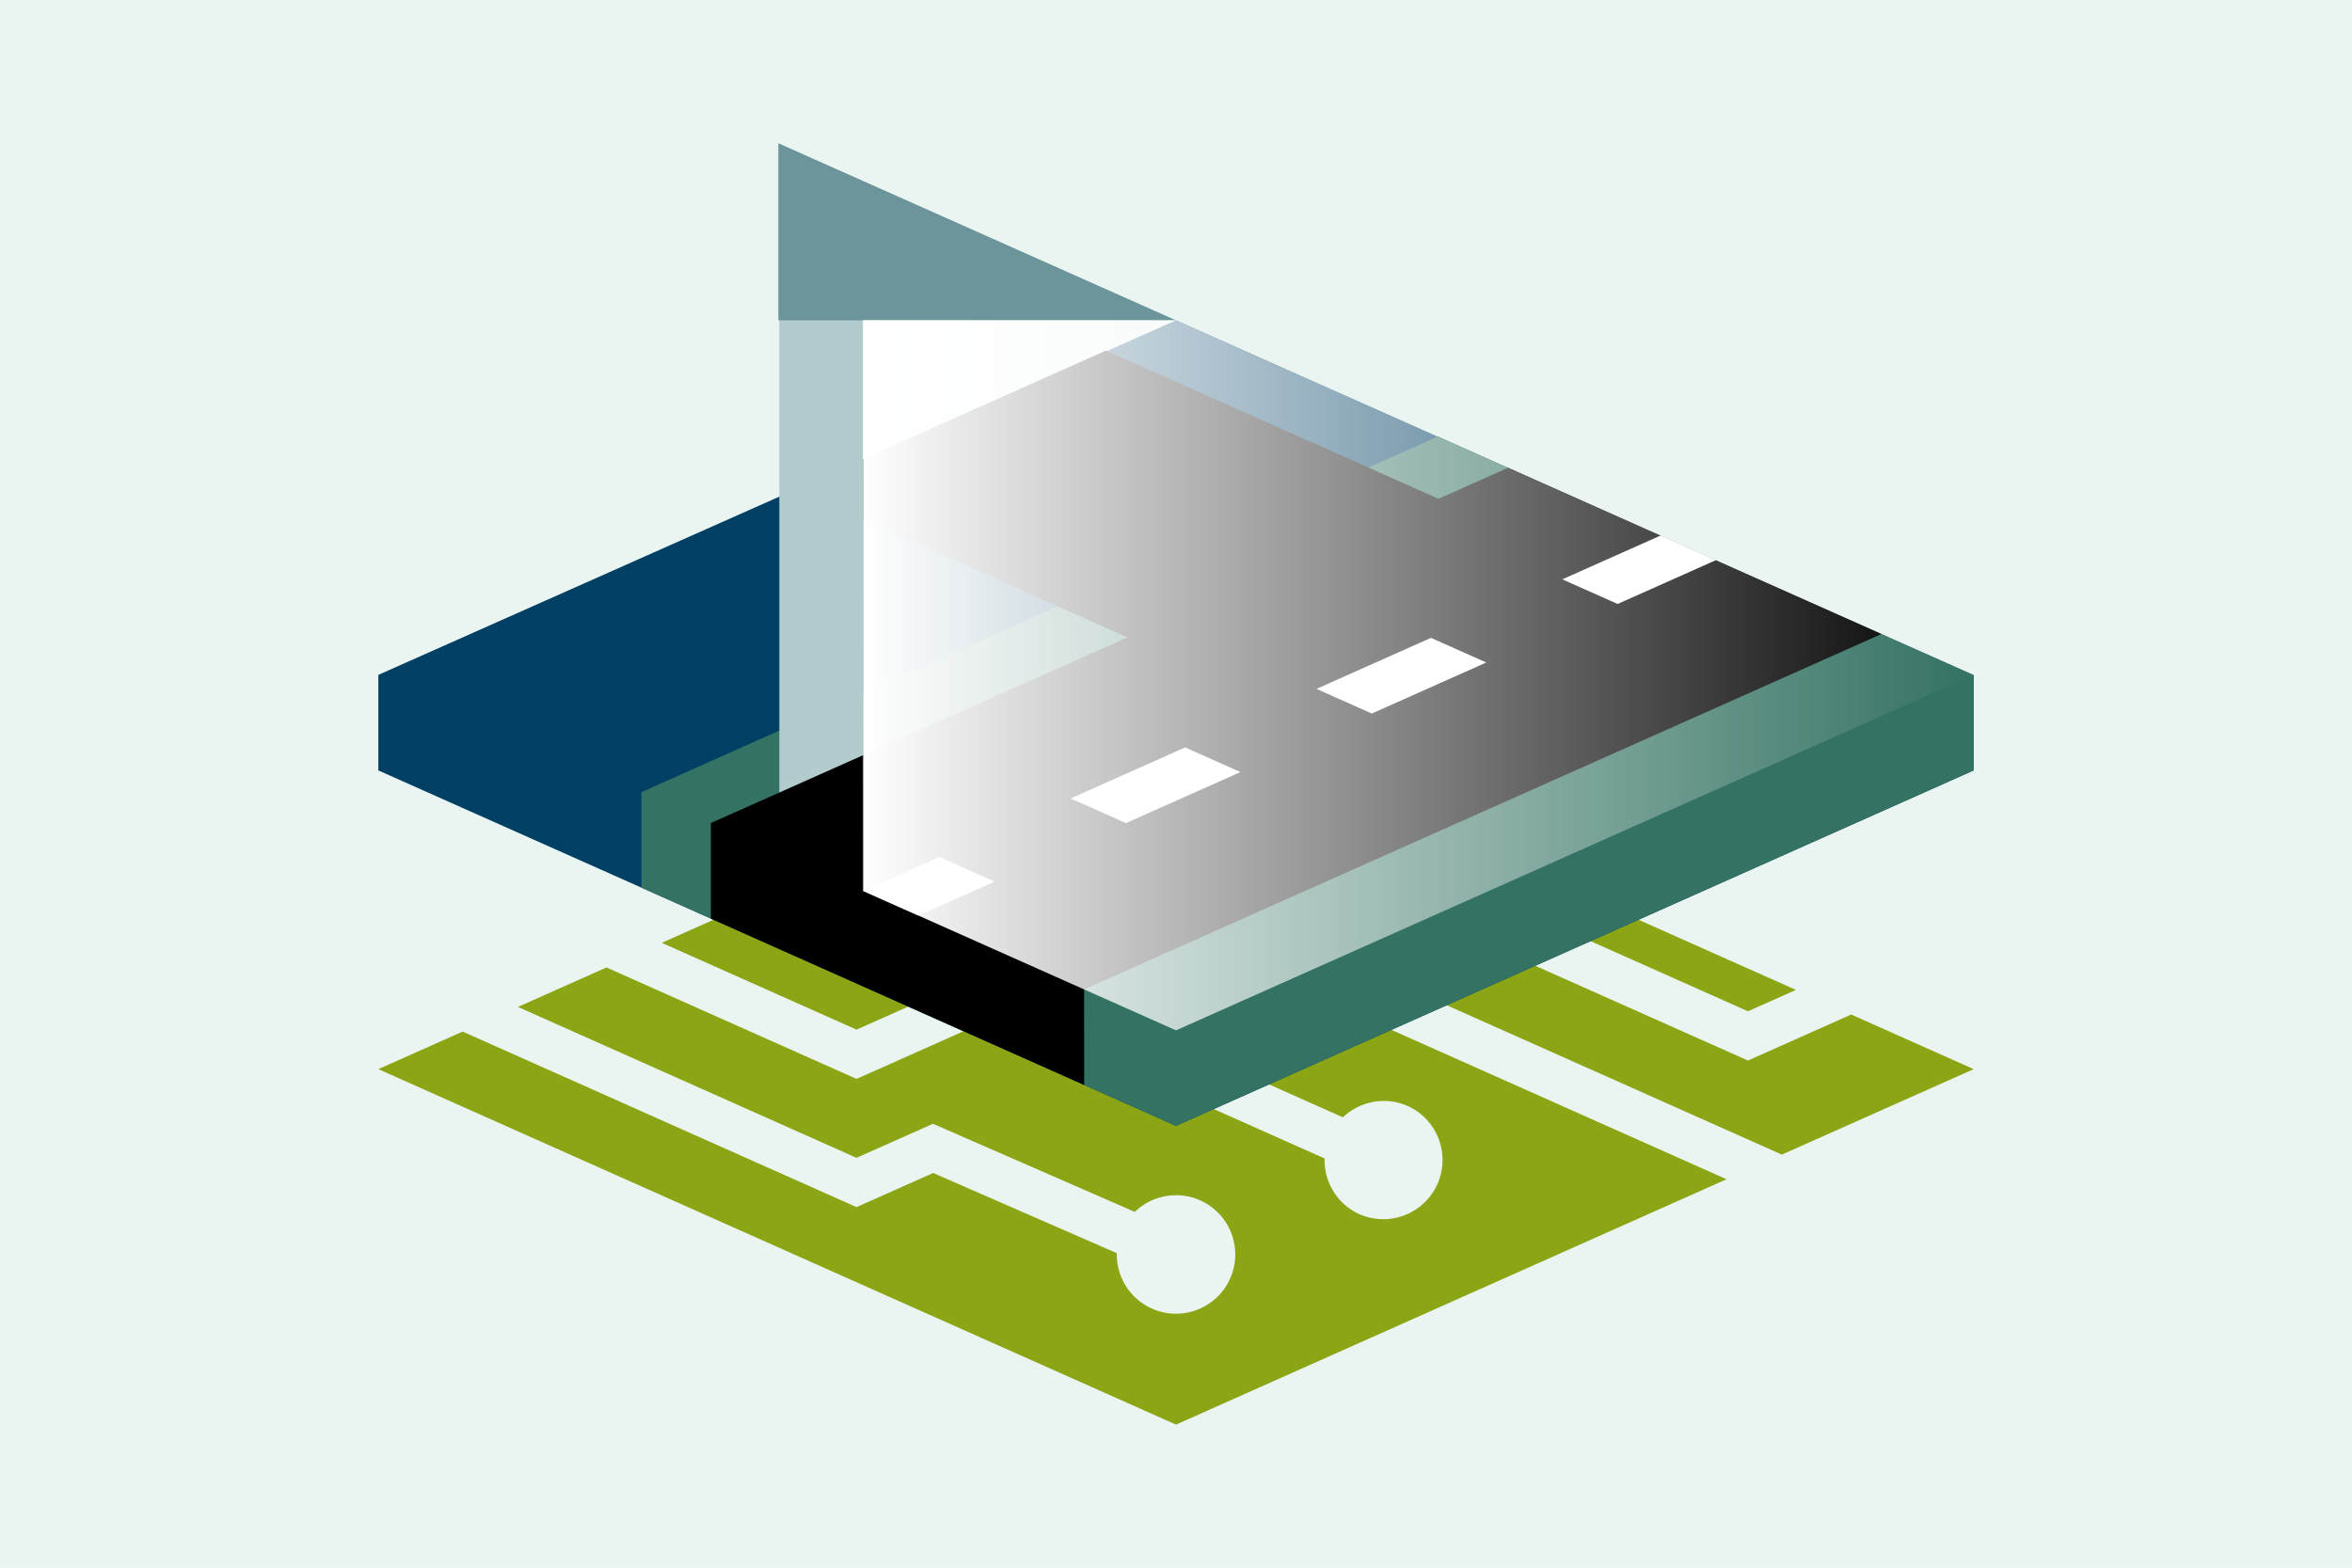 <svg xmlns="http://www.w3.org/2000/svg" viewBox="0 0 3600 2400"><title>Key-Visual für Smart-City</title><path fill="#eaf4f1" d="M0 0h3600v2400H0z"/><path fill="#8BA515" d="m1448.03 1515.21-298.15-132.9-136.99 61.07 298.16 132.9zm1300.77.24-948.78-422.94-73.44 32.75 948.82 422.9zm-808.7-219.58-298.15-132.9-407.44 181.63 298.15 132.89z"/><path fill="#8BA515" d="m2727.38 1767.6 293.55-130.84-187.51-83.6-158.02 70.45-688.48-306.87 12.54 28.12-382.16 170.36 438.2 195.32c25.83-24.6 64.91-32.63 99.5-17.21a90.69 90.69 0 0 1-73.84 165.66c-34.6-15.42-54.74-49.85-53.7-85.5l-494.79-220.55-221.62 98.8-382.8-170.63-135.53 60.42 518.34 231.01 117.05-52.12 308.85 134.9a90.7 90.7 0 0 1 99.36-17.96c45.9 20.05 66.85 73.52 46.8 119.4-20.03 45.9-73.5 66.85-119.4 46.82-34.7-15.16-55.11-49.44-54.35-85.1l-281-122.74-117.33 52.24-602.96-268.73-129 57.5 1220.94 544.21 76.03-33.92 766.69-341.72-785.77-350.24 120.98-21.52 749.43 334.03z"/><path fill="#004065" d="m1800 1723.64-1220.92-544.2v-146.26L1800 490.38l1220.9 542.8v146.25z"/><path fill="#347263" d="M981.82 1212.69v146.26L1800 1723.64l1220.9-544.2.02-146.26-819.38-365.26z"/><path d="m1216.74 748.94 1001.53 446.44 157.83-354.07-683.3-304.58z"/><path fill="#B2CBCD" d="M1192.82 402.47v831.62h128.3V393.85z"/><path fill="#6B959B" d="M1191.34 219.04V490.4l608.67-.02z"/><path d="m1659.34 1514.68 1220.9-544.22-571.27-254.66-1220.93 544.23v146.26l571.4 254.7z"/><path fill="#FFF" d="m1813.98 1144.23-175.27 78.13 84.63 37.73 175.29-78.13zm376.29-167.73L2015 1054.65l84.63 37.72 175.28-78.13zm-869.15 387.43 84.64 37.72 116.58-51.97-84.64-37.72zm1305.56-506.5-84.63-37.72-150.77 67.2 84.64 37.72z"/><path fill="#eaf4f1" d="M3020.92 1033.19 1191.34 219.04 3021 219z"/><linearGradient id="a" gradientUnits="userSpaceOnUse" x1="1321" y1="1033.89" x2="3020.92" y2="1033.89"><stop offset="0" stop-color="#fff"/><stop offset="1" stop-color="#fff" stop-opacity="0"/></linearGradient><path fill="url(#a)" d="m1800 1577.4-478.88-213.46-.12-873.55h479l1220.92 542.8z"/></svg>